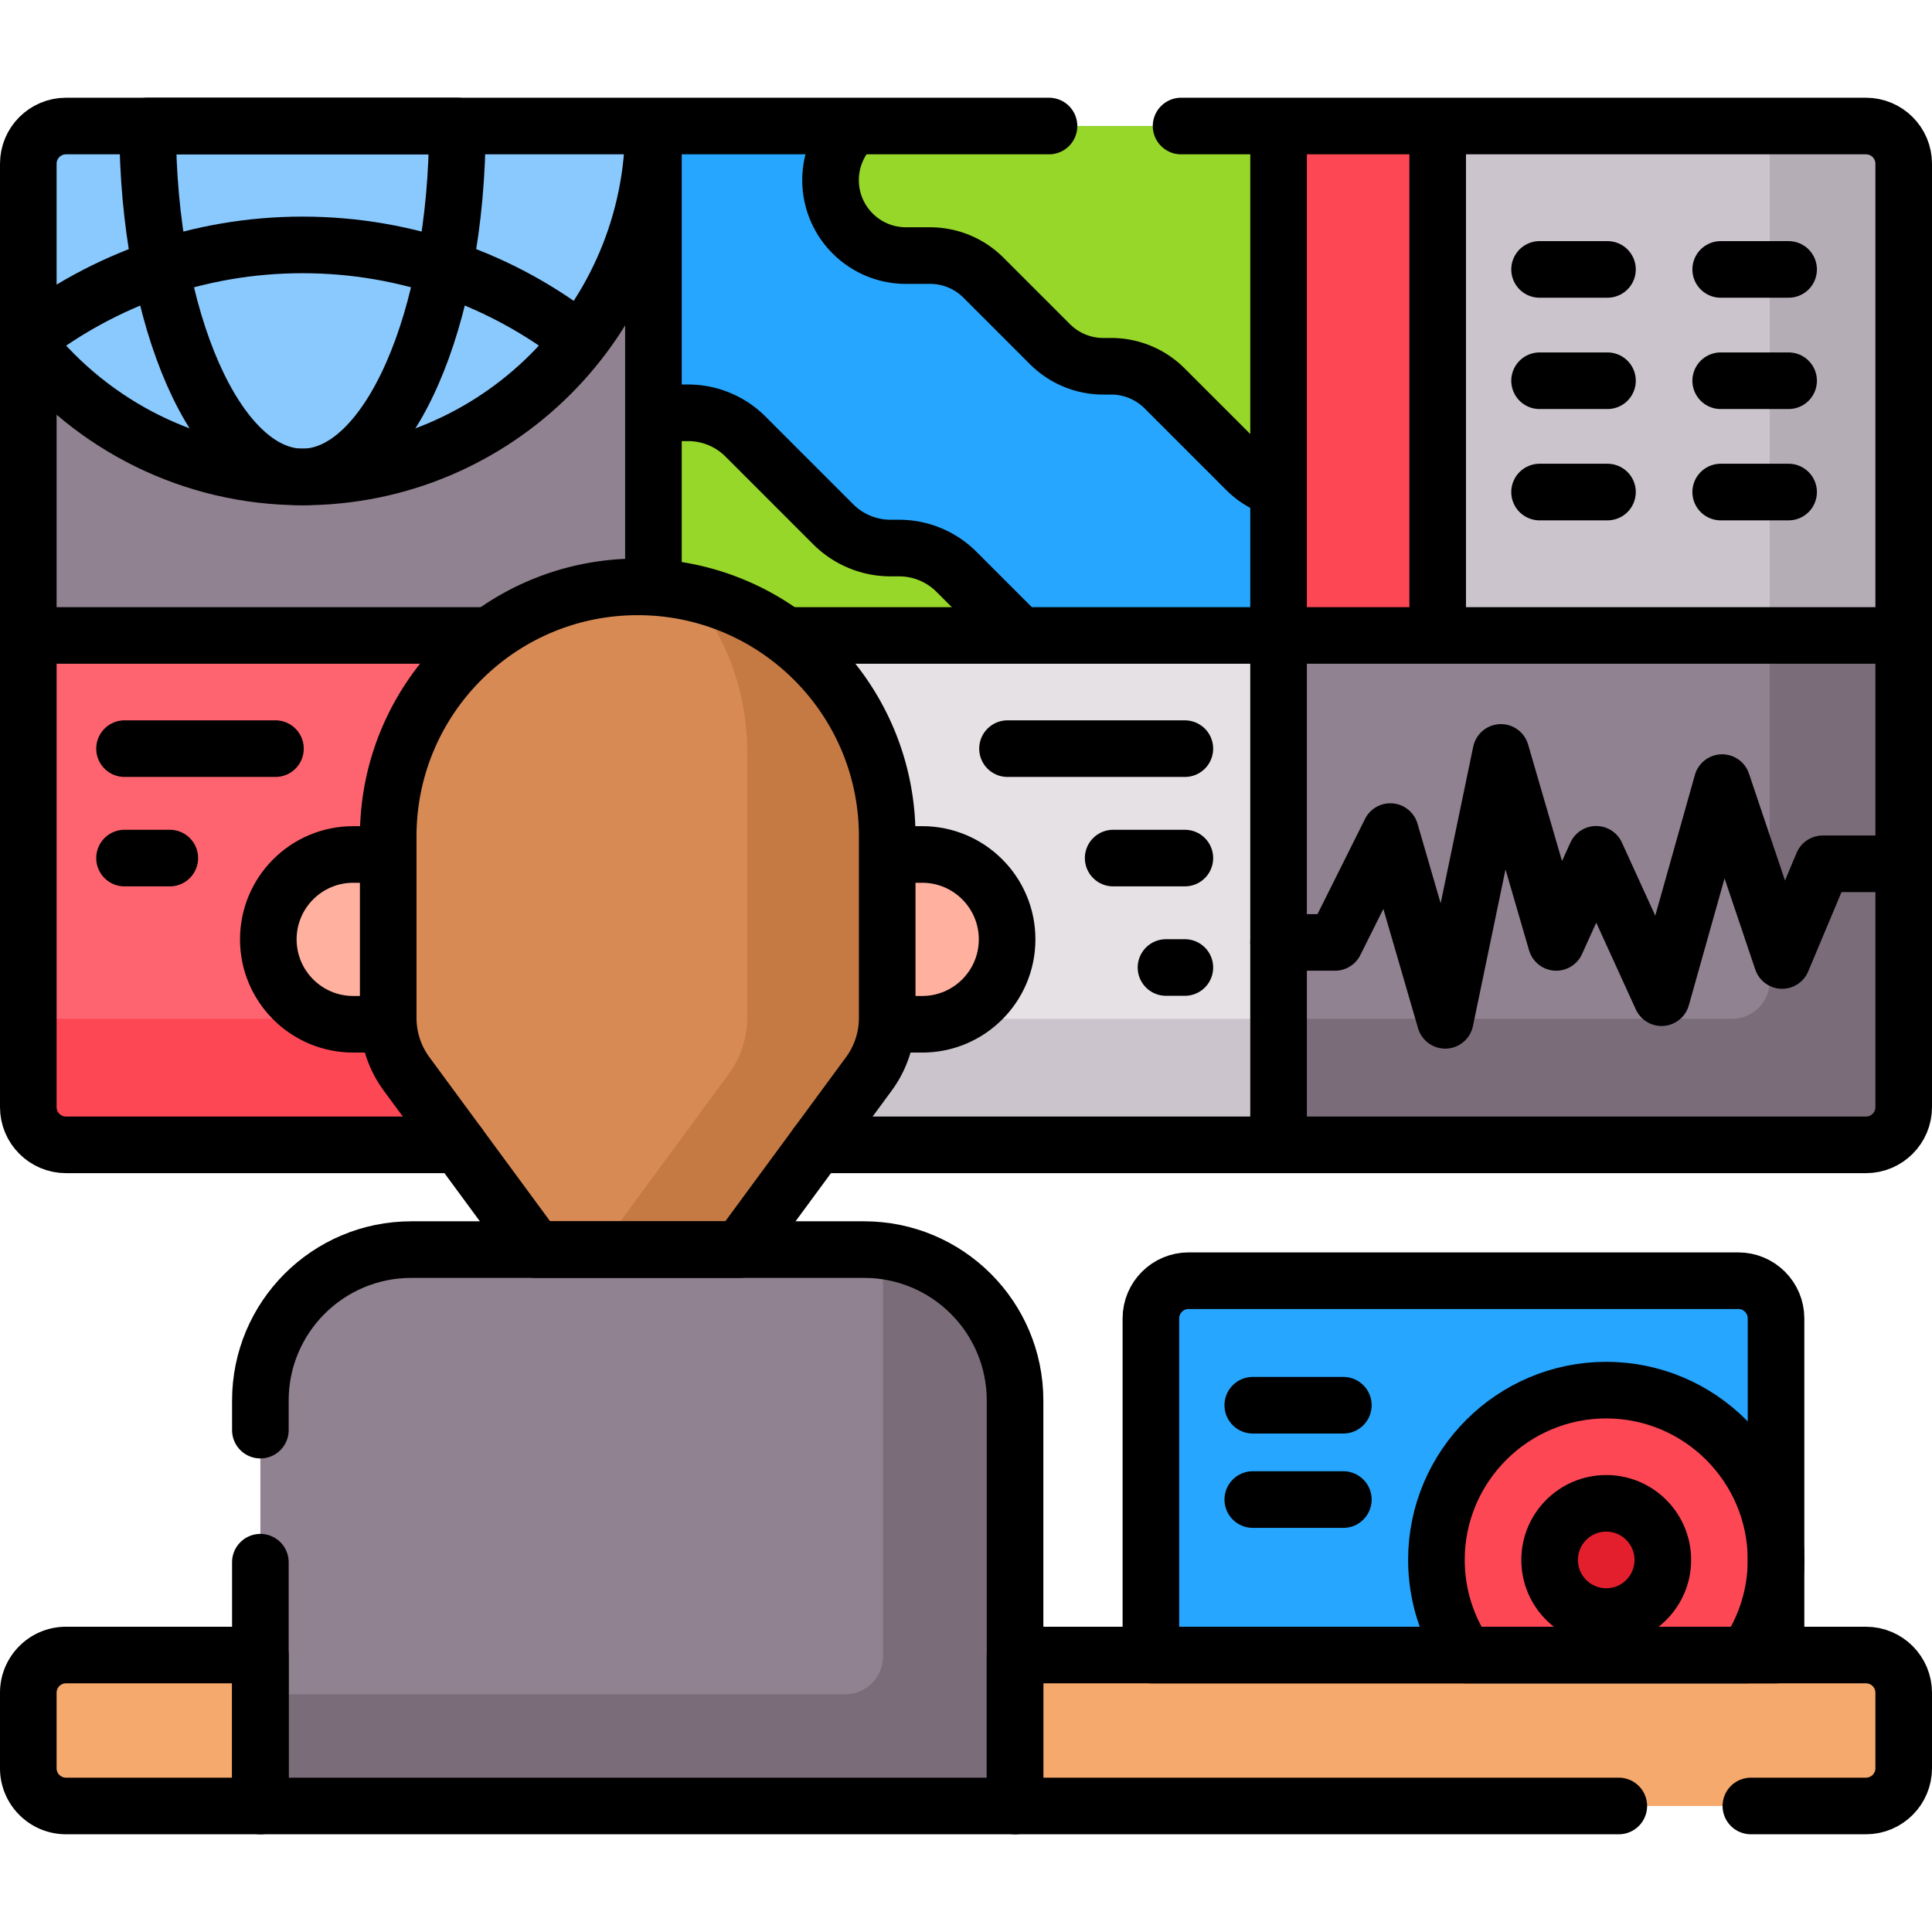 <?xml version="1.0" encoding="UTF-8"?>
<svg xmlns="http://www.w3.org/2000/svg" xmlns:xlink="http://www.w3.org/1999/xlink" version="1.1" width="512" height="512" x="0" y="0" viewBox="0 0 512 512" style="enable-background:new 0 0 512 512" xml:space="preserve" class="">
  <g>
    <path d="M17.5 33.398h155.667v135H7.5v-125c0-5.523 4.477-10 10-10z" style="" fill="#918291" data-original="#918291" class=""></path>
    <path d="M7.5 43.398v48.035c17.042 21.311 43.258 34.965 72.667 34.965 51.362 0 93-41.638 93-93H17.5c-5.523 0-10 4.477-10 10z" style="" fill="#8AC9FE" data-original="#8ac9fe"></path>
    <path d="M173.167 33.398h165.667v135H173.167zM470.667 439.602v-90.204c0-5.523-4.477-10-10-10H315c-5.523 0-10 4.477-10 10v90.204h165.667z" style="" fill="#26A6FE" data-original="#26a6fe"></path>
    <path d="M425.667 368.398c-24.813 0-45 20.187-45 45 0 9.771 3.141 18.818 8.451 26.204h73.097c5.311-7.386 8.451-16.433 8.451-26.204.001-24.813-20.186-45-44.999-45z" style="" fill="#FD4755" data-original="#fd4755"></path>
    <circle cx="425.667" cy="413.398" r="15" style="" fill="#E41F2D" data-original="#e41f2d"></circle>
    <path d="M253.481 151.54a21.506 21.506 0 0 0-15.207-6.299h-2.256a21.506 21.506 0 0 1-15.207-6.299l-23.245-23.245a21.506 21.506 0 0 0-15.207-6.299h-9.192v59h97.172l-16.858-16.858z" style="" fill="#97D729" data-original="#97d729"></path>
    <path d="M338.833 33.398H494.5c5.523 0 10 4.477 10 10v125H338.833v-135z" style="" fill="#CBC4CC" data-original="#cbc4cc" class=""></path>
    <path d="M494.5 33.398H469v135h35.5v-125c0-5.523-4.477-10-10-10z" style="" fill="#B5ADB6" data-original="#b5adb6" class=""></path>
    <path d="M7.5 448.602v20c0 5.523 4.477 10 10 10h477c5.523 0 10-4.477 10-10v-20c0-5.523-4.477-10-10-10h-477c-5.523 0-10 4.477-10 10z" style="" fill="#F6A96C" data-original="#f6a96c"></path>
    <path d="M7.5 168.398h165.667v135H17.5c-5.523 0-10-4.477-10-10v-125z" style="" fill="#FE646F" data-original="#fe646f"></path>
    <path d="M7.5 270v23.398c0 5.523 4.477 10 10 10h155.667V270H7.5z" style="" fill="#FD4755" data-original="#fd4755"></path>
    <path d="M173.167 168.398h165.667v135H173.167z" style="" fill="#E5E1E5" data-original="#e5e1e5"></path>
    <path d="M173.167 270h165.667v33.398H173.167z" style="" fill="#CBC4CC" data-original="#cbc4cc" class=""></path>
    <path d="M338.833 168.398H504.5v125c0 5.523-4.477 10-10 10H338.833v-135z" style="" fill="#918291" data-original="#918291" class=""></path>
    <path d="M469 168.398V260c0 5.523-4.477 10-10 10H338.833v33.398H494.5c5.523 0 10-4.477 10-10v-125H469z" style="" fill="#7A6D79" data-original="#7a6d79"></path>
    <path d="M269 478.602H69V371.158c0-22.091 17.909-40 40-40h120c22.091 0 40 17.909 40 40v107.444z" style="" fill="#918291" data-original="#918291" class=""></path>
    <path d="M234 331.48V439c0 5.523-4.477 10-10 10H69v29.602h200V371.158c0-20.397-15.27-37.216-35-39.678z" style="" fill="#7A6D79" data-original="#7a6d79"></path>
    <path d="M103.881 269.778v-43.335H93.605c-12.426 0-22.5 10.074-22.5 22.5s10.074 22.5 22.5 22.5h10.341a24.855 24.855 0 0 1-.065-1.665zM244.395 226.443h-10.276v43.335c0 .558-.028 1.112-.065 1.665h10.341c12.426 0 22.5-10.074 22.5-22.5s-10.074-22.5-22.5-22.5z" style="" fill="#FFB09E" data-original="#ffb09e"></path>
    <path d="M169 155.529c-36.517 0-66.119 29.602-66.119 66.119v48.13c0 5.33 1.704 10.521 4.862 14.815L142 331.158h54l34.257-46.565a24.998 24.998 0 0 0 4.862-14.815v-48.13c0-36.516-29.602-66.119-66.119-66.119z" style="" fill="#D88A55" data-original="#d88a55" class=""></path>
    <path d="M182.841 156.992C192.309 168.431 198 183.11 198 199.119v70.659c0 5.33-1.704 10.521-4.862 14.815l-34.257 46.565H196l34.257-46.565a24.998 24.998 0 0 0 4.862-14.815v-48.13c0-31.768-22.408-58.292-52.278-64.656z" style="" fill="#C57A44" data-original="#c57a44" class=""></path>
    <path d="M338.833 33.398H381v135h-42.167z" style="" fill="#FD4755" data-original="#fd4755"></path>
    <path d="M220.105 47.731c0 11.046 8.954 20 20 20h6.382a20 20 0 0 1 14.142 5.858l17.618 17.618a20 20 0 0 0 14.142 5.858h2.098a20 20 0 0 1 14.142 5.858l21.618 21.618a19.986 19.986 0 0 0 8.586 5.059V33.398h-112.66c-3.738 3.634-6.068 8.708-6.068 14.333z" style="" fill="#97D729" data-original="#97d729"></path>
    <path d="M7.5 91.433c17.042 21.311 43.258 34.965 72.667 34.965 51.362 0 93-41.638 93-93" style="stroke-linejoin: round; stroke-miterlimit: 10;" fill="none" stroke="#000000" stroke-width="15px" stroke-linejoin="round" stroke-miterlimit="10" data-original="#000000"></path>
    <path d="M153.742 90.279c-20.274-15.894-45.816-25.375-73.575-25.375-27.351 0-52.538 9.218-72.667 24.691v1.823" style="stroke-linejoin: round; stroke-miterlimit: 10;" fill="none" stroke="#000000" stroke-width="15px" stroke-linejoin="round" stroke-miterlimit="10" data-original="#000000"></path>
    <path d="M39.124 33.398c0 51.362 18.375 93 41.042 93s41.042-41.638 41.042-93H39.124zM462.906 438.602c4.888-7.197 7.76-15.868 7.76-25.204 0-24.813-20.187-45-45-45s-45 20.187-45 45c0 9.336 2.872 18.007 7.76 25.204h74.48z" style="stroke-linejoin: round; stroke-miterlimit: 10;" fill="none" stroke="#000000" stroke-width="15px" stroke-linejoin="round" stroke-miterlimit="10" data-original="#000000"></path>
    <circle cx="425.667" cy="413.398" r="15" style="stroke-linejoin: round; stroke-miterlimit: 10;" fill="none" stroke="#000000" stroke-width="15px" stroke-linejoin="round" stroke-miterlimit="10" data-original="#000000"></circle>
    <path d="m270.339 168.398-16.858-16.858a21.506 21.506 0 0 0-15.207-6.299h-2.256a21.506 21.506 0 0 1-15.207-6.299l-23.245-23.245a21.506 21.506 0 0 0-15.207-6.299h-9.192M17.5 438.602c-5.523 0-10 4.477-10 10v20c0 5.523 4.477 10 10 10H69v-40H17.5z" style="stroke-linejoin: round; stroke-miterlimit: 10;" fill="none" stroke="#000000" stroke-width="15px" stroke-linejoin="round" stroke-miterlimit="10" data-original="#000000"></path>
    <path d="M464 478.602h30.5c5.523 0 10-4.477 10-10v-20c0-5.523-4.477-10-10-10H269v40h160" style="stroke-linecap: round; stroke-linejoin: round; stroke-miterlimit: 10;" fill="none" stroke="#000000" stroke-width="15px" stroke-linecap="round" stroke-linejoin="round" stroke-miterlimit="10" data-original="#000000"></path>
    <path d="M102.881 226.443h-9.276c-12.426 0-22.5 10.074-22.5 22.5s10.074 22.5 22.5 22.5h9.342M235.053 271.443h9.342c12.426 0 22.5-10.074 22.5-22.5s-10.074-22.5-22.5-22.5h-9.276" style="stroke-linejoin: round; stroke-miterlimit: 10;" fill="none" stroke="#000000" stroke-width="15px" stroke-linejoin="round" stroke-miterlimit="10" data-original="#000000"></path>
    <path d="M169 155.529c-36.517 0-66.119 29.602-66.119 66.119v48.13c0 5.33 1.704 10.521 4.862 14.815L142 331.158h54l34.257-46.565a24.998 24.998 0 0 0 4.862-14.815v-48.13c0-36.516-29.602-66.119-66.119-66.119z" style="stroke-linejoin: round; stroke-miterlimit: 10;" fill="none" stroke="#000000" stroke-width="15px" stroke-linejoin="round" stroke-miterlimit="10" data-original="#000000"></path>
    <path d="M408 71.398h18M408 100.898h18M408 130.398h18M456 71.398h18M456 100.898h18M456 130.398h18M338.833 249.747h14.964l14.655-29.373L383 270.398l14.762-71 14.655 50.349L423 226.398l17.334 38 16.047-57 15.892 47.142 10.762-25.624H504.5" style="stroke-linecap: round; stroke-linejoin: round; stroke-miterlimit: 10;" fill="none" stroke="#000000" stroke-width="15px" stroke-linecap="round" stroke-linejoin="round" stroke-miterlimit="10" data-original="#000000"></path>
    <path d="M226.173 33.398c-3.738 3.634-6.068 8.708-6.068 14.333 0 11.046 8.954 20 20 20h6.382a20 20 0 0 1 14.142 5.858l17.618 17.618a20 20 0 0 0 14.142 5.858h2.098a20 20 0 0 1 14.142 5.858l21.618 21.618a19.986 19.986 0 0 0 8.586 5.059" style="stroke-linejoin: round; stroke-miterlimit: 10;" fill="none" stroke="#000000" stroke-width="15px" stroke-linejoin="round" stroke-miterlimit="10" data-original="#000000"></path>
    <path d="M267 198.398h47M295 227.398h19M33 198.398h40M33 227.398h12M309 256.398h5M332 372.398h24M332 397.398h24M460.667 339.398H315c-5.523 0-10 4.477-10 10v89.204h165.667v-89.204c0-5.523-4.477-10-10-10zM69 414v64.602h200V371.158c0-22.091-17.909-40-40-40H109c-22.091 0-40 17.909-40 40V379M278 33.398H17.5c-5.523 0-10 4.477-10 10v250c0 5.523 4.477 10 10 10h104.078M216.422 303.398H494.5c5.523 0 10-4.477 10-10v-250c0-5.523-4.477-10-10-10H313" style="stroke-linecap: round; stroke-linejoin: round; stroke-miterlimit: 10;" fill="none" stroke="#000000" stroke-width="15px" stroke-linecap="round" stroke-linejoin="round" stroke-miterlimit="10" data-original="#000000"></path>
    <path d="M338.833 168.398v-135M173.167 33.398v122.275M208.185 168.398H504.5M7.5 168.398h122.315M338.833 303.398v-135M381 168.398v-135" style="stroke-linejoin: round; stroke-miterlimit: 10;" fill="none" stroke="#000000" stroke-width="15px" stroke-linejoin="round" stroke-miterlimit="10" data-original="#000000"></path>
  </g>
</svg>
